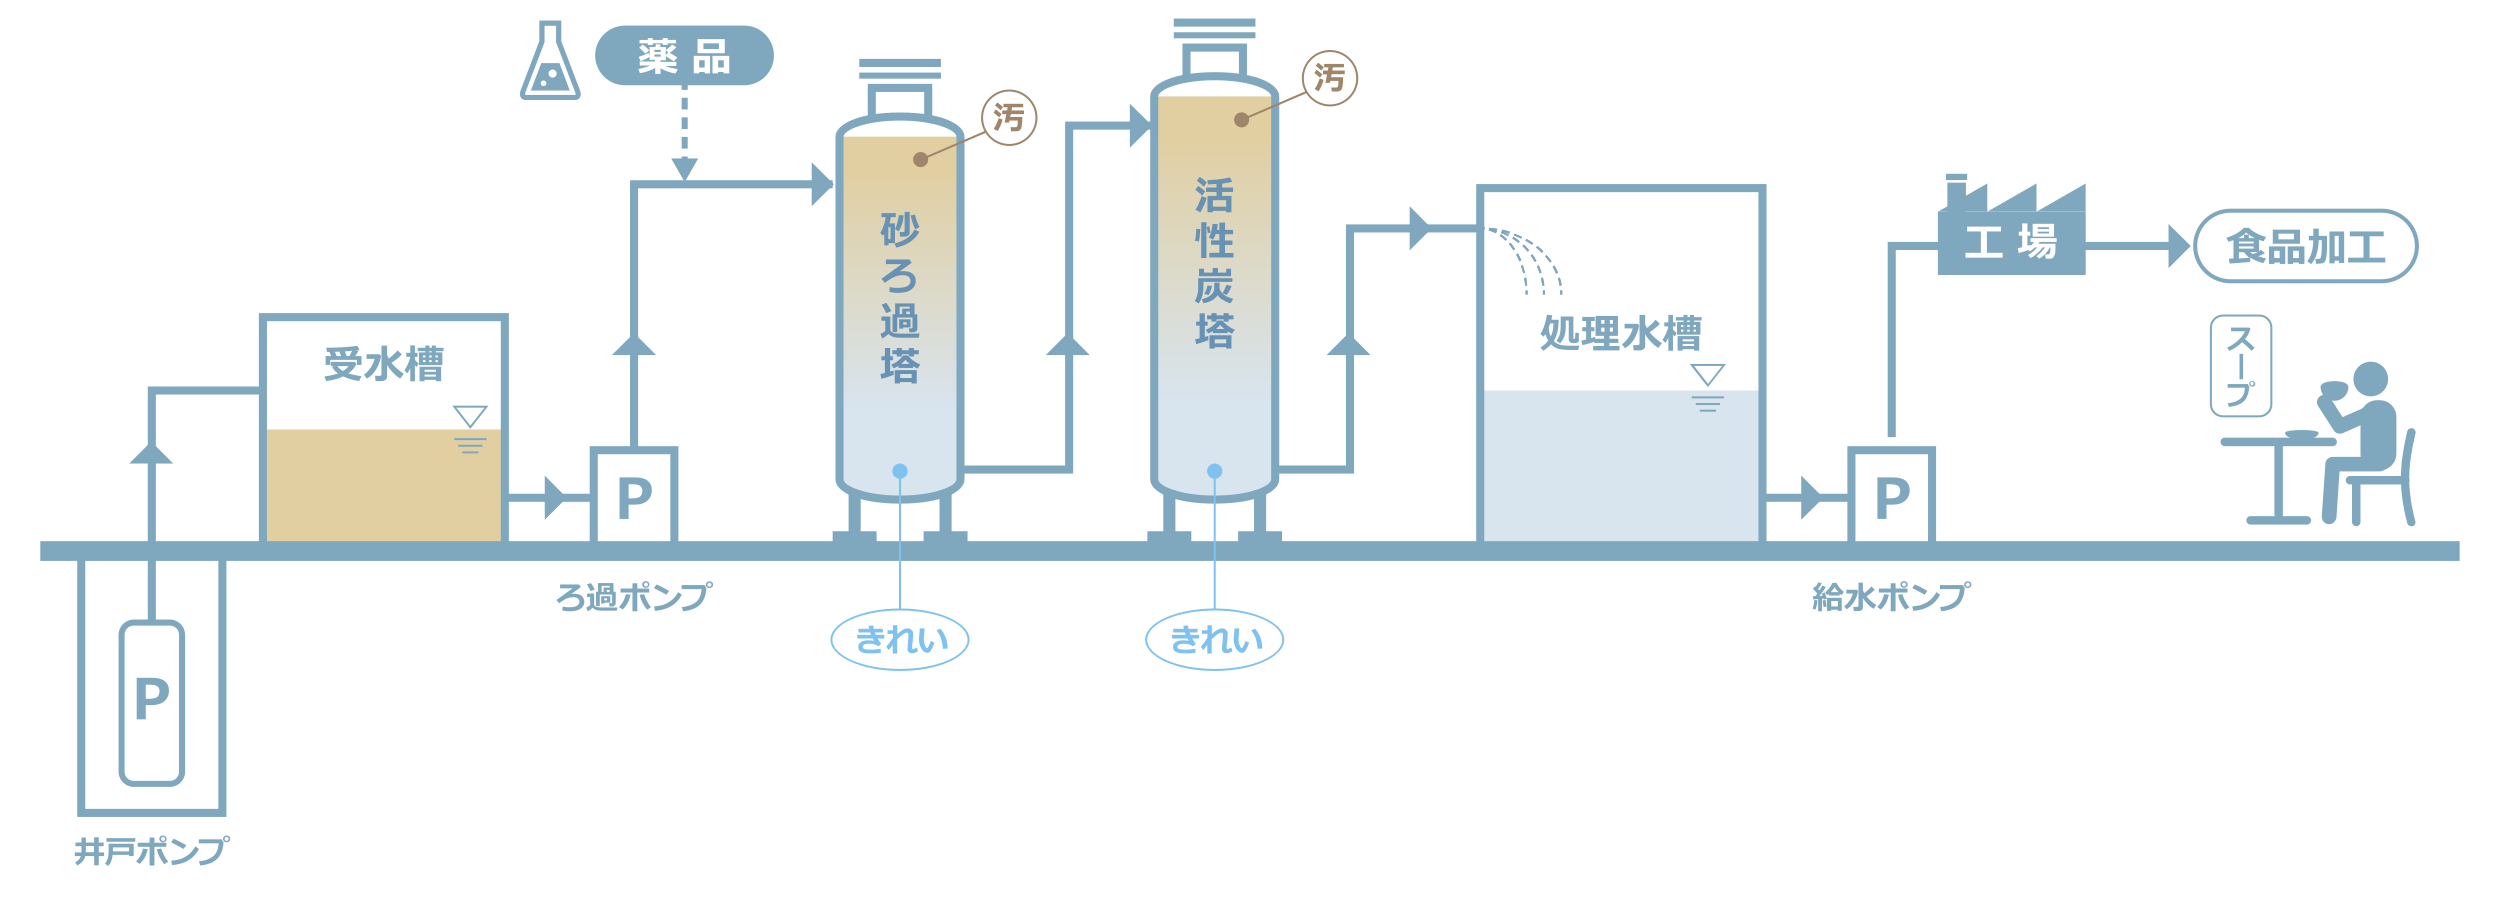 <?xml version="1.0" encoding="UTF-8"?> <svg xmlns="http://www.w3.org/2000/svg" xmlns:xlink="http://www.w3.org/1999/xlink" version="1.1" id="レイヤー_2" x="0px" y="0px" viewBox="0 0 1240 450" style="enable-background:new 0 0 1240 450;" xml:space="preserve"> <style type="text/css"> .st0{fill:#FFFFFF;} .st1{fill:#D8E4EE;} .st2{fill:#7FA7BD;} .st3{fill:url(#SVGID_1_);} .st4{fill:#E1CFA2;} .st5{fill:#80C2EF;} .st6{fill:#6792B3;} .st7{fill:url(#SVGID_00000164472167090727369400000013023786924935323319_);} .st8{fill:#9F8569;} </style> <rect class="st0" width="1240" height="450"></rect> <rect x="734.2" y="193.7" class="st1" width="140" height="79.6"></rect> <g> <path class="st2" d="M773,160c0,3.6-0.8,6.6-2.3,9.1c0.9,1,2.1,1.7,3.4,2s3.3,0.4,5.8,0.4c1.1,0,2.2,0,3.4-0.1l-0.5,2.2 c-0.2,0-0.4,0-0.6,0l-2.9,0c-2.5,0-4.5-0.2-6-0.5s-2.8-1.1-4-2.3c-1,1.1-2.3,2.2-3.8,3.2l-1.4-1.6c1.6-1.1,2.9-2.2,3.8-3.4 c-0.6-1-1-2.1-1.4-3.3c-0.3,0.5-0.5,0.9-0.8,1.3l-1.7-1.3c0.8-1.1,1.5-2.7,2.1-4.6s1-3.6,1.2-5l2.6,0.3c-0.1,0.8-0.3,1.5-0.4,2.2 h3.6V160z M769.2,166.9c0.9-1.9,1.3-4,1.3-6.3v-0.2h-1.6c-0.1,0.2-0.3,0.9-0.7,2C768.2,164,768.5,165.5,769.2,166.9z M783.2,168.4 c0,0.6-0.2,1.1-0.6,1.4c-0.4,0.3-1.1,0.4-2,0.4c-1.7,0-2.5-0.6-2.5-1.8V159h-1.5v3.3c0,3.4-0.9,6-2.8,8L772,169 c1.4-1.7,2.1-4,2.1-6.7V157h6.3v10.8c0,0.2,0.1,0.3,0.4,0.3c0.1,0,0.2,0,0.3-0.1c0.1,0,0.1-0.1,0.1-0.2c0-0.1,0.1-0.3,0.1-0.8 c0-0.4,0.1-1.1,0.1-2l1.7,0.2V168.4z"></path> <path class="st2" d="M791.1,169.4c-1.5,0.6-3.5,1.2-6.2,1.8l-0.6-2.2l2.4-0.6v-4.1h-1.9v-2h1.9v-3.1h-1.9v-2h6.2v2h-1.8v3.1h1.6v2 h-1.6v3.4c0.8-0.2,1.4-0.4,1.9-0.6l0.1,0.9h4.4v-1.4h-4.2v-9.9h11.1v9.9h-4.2v1.4h4.4v2.1h-4.4v1.5h5v2.2h-13.1v-2.2h5.3v-1.5h-4.7 V169.4z M794.2,160.6h1.6v-1.9h-1.6V160.6z M795.8,162.5h-1.6v2h1.6V162.5z M798.5,160.6h1.5v-1.9h-1.5V160.6z M800,162.5h-1.5v2 h1.5V162.5z"></path> <path class="st2" d="M813,161.4c-0.3,2.3-1.1,4.4-2.3,6.5s-2.8,3.7-4.7,4.8l-1.5-1.9c1.2-0.9,2.3-2,3.3-3.5s1.7-2.9,2-4.4h-4v-2.3 h6.5L813,161.4z M816,171.7c0,0.6-0.3,1.1-0.8,1.5c-0.5,0.4-1.1,0.6-1.7,0.6l-3.2,0l-0.3-2.6h2.6c0.1,0,0.3-0.1,0.4-0.2 s0.2-0.3,0.2-0.4v-14.4h2.8l0,4.7c0.3,0.6,0.6,1.3,0.9,1.8c1.7-1.4,3.2-2.8,4.3-4.1l2.1,2c-1.2,1.3-2.9,2.7-5.1,4.2 c0.8,1,1.7,2,2.9,3s2.2,1.8,3.2,2.4l-1.8,2.4c-1.5-1-2.7-2-3.9-3.3s-2-2.4-2.6-3.5L816,171.7z"></path> <path class="st2" d="M827.5,167.5c-0.4,0.9-0.9,1.7-1.5,2.6l-1.4-1.5c0.6-0.9,1.2-2,1.8-3.3c0.6-1.3,0.9-2.4,1.1-3.4h-2v-2h2v-3.7 h2.3v3.7h1.3v2h-1.3v1.5c0.3,0.4,0.9,1,1.8,1.7l-0.9,1.8c-0.3-0.2-0.6-0.5-0.9-0.9v8h-2.3V167.5z M843.3,166h-11.5v-6.3h3.2V159 h-3.8v-1.7h3.8v-1.1h2v1.1h1.2v-1.1h2v1.1h3.8v1.7h-3.8v0.6h3.2V166z M840.2,173.2h-5.6v0.7h-2.5v-7.2h10.7v7.2h-2.6V173.2z M833.8,162.2h1.2v-1h-1.2V162.2z M835,163.5h-1.2v1h1.2V163.5z M840.2,169.3v-1h-5.6v1H840.2z M834.6,171.6h5.6v-1h-5.6V171.6z M836.9,159.7h1.2V159h-1.2V159.7z M836.9,162.2h1.2v-1h-1.2V162.2z M838.1,163.5h-1.2v1h1.2V163.5z M840,162.2h1.2v-1H840V162.2z M841.1,163.5H840v1h1.2V163.5z"></path> </g> <path class="st2" d="M876.2,275.3h-144v-184h144V275.3z M736.2,271.3h136v-176h-136V271.3z"></path> <linearGradient id="SVGID_1_" gradientUnits="userSpaceOnUse" x1="446.433" y1="247.797" x2="446.433" y2="67.797"> <stop offset="0" style="stop-color:#D8E4EE"></stop> <stop offset="0.25" style="stop-color:#D8E4EE"></stop> <stop offset="0.9" style="stop-color:#E1CFA2"></stop> <stop offset="1" style="stop-color:#E1CFA2"></stop> </linearGradient> <path class="st3" d="M416.4,67.8v170c0,5.5,13.4,10,30,10s30-4.5,30-10v-170H416.4z"></path> <polygon class="st2" points="462.4,59.6 458.4,59.6 458.4,45.6 434.4,45.6 434.4,59.6 430.4,59.6 430.4,41.6 462.4,41.6 "></polygon> <rect x="130.4" y="213" class="st4" width="120" height="60.3"></rect> <g> <path class="st2" d="M42.3,424.5c-0.4,2-1.8,3.6-3.9,4.8l-1.1-1.5c1.5-0.9,2.4-1.9,2.8-3.2h-3v-1.8h3.3c0-0.3,0-1.2,0-2.7v-0.4h-3 v-1.8h3v-2.5h2.2v2.5h4.1v-2.6h2.3v2.6h2.4v1.8h-2.4v3.1h2.6v1.8h-2.6v4.6h-2.3v-4.6H42.3z M42.6,419.6c0,1.4,0,2.5-0.1,3.1h4.1 v-3.1H42.6z"></path> <path class="st2" d="M66.2,424.6H64V424h-8.1c-0.1,1.2-0.4,2.3-0.8,3.3s-0.9,1.7-1.4,2.2l-1.6-1.1c0.4-0.5,0.7-1.1,1-1.7 c0.3-0.6,0.4-1.2,0.6-1.9c0.1-0.7,0.2-1.6,0.2-2.8v-3.5h12.4V424.6z M67.1,417.5H52.8v-1.8h14.3V417.5z M64,422.3v-2H56v2H64z"></path> <path class="st2" d="M73.3,421.2c-0.7,3.1-2,5.5-4,7.3l-1.8-1.2c1.1-1.2,2-2.4,2.5-3.6c0.5-1.2,0.8-2.1,0.9-2.8L73.3,421.2z M76.6,429.3h-2.4V420h-5.9v-2h5.9v-2.6h2.4v2.6h5.9v2h-5.9V429.3z M83.4,427.4l-1.9,1.2c-0.9-1-1.7-2.2-2.4-3.6s-1.1-2.7-1.3-3.8 l2.2-0.3c0.2,0.8,0.6,1.8,1.2,3S82.5,426.2,83.4,427.4z M82.6,416.1c0,0.5-0.2,0.9-0.5,1.2c-0.3,0.3-0.8,0.5-1.3,0.5 c-0.5,0-0.9-0.2-1.3-0.5c-0.3-0.3-0.5-0.7-0.5-1.2s0.2-0.9,0.5-1.2c0.3-0.3,0.8-0.5,1.3-0.5c0.5,0,0.9,0.2,1.3,0.5 C82.4,415.2,82.6,415.6,82.6,416.1z M81.6,415.4c-0.2-0.2-0.4-0.3-0.7-0.3s-0.5,0.1-0.7,0.3c-0.2,0.2-0.3,0.4-0.3,0.7 s0.1,0.5,0.3,0.7c0.2,0.2,0.4,0.3,0.7,0.3s0.5-0.1,0.7-0.3c0.2-0.2,0.3-0.4,0.3-0.7S81.7,415.6,81.6,415.4z"></path> <path class="st2" d="M92.4,419.2l-1.4,1.9c-0.8-0.5-1.5-0.9-2.1-1.2c-0.6-0.3-1.9-1-4-2.1l1.2-1.8 C87.7,416.7,89.8,417.7,92.4,419.2z M98.7,421.1c-1.3,2.4-3,4.3-5.2,5.6c-2.1,1.3-4.8,2.1-8.1,2.4l-0.5-2.2 c1.8-0.2,3.3-0.4,4.5-0.8s2.2-0.9,3.1-1.5c0.9-0.6,1.7-1.2,2.3-1.9c0.6-0.6,1.3-1.6,2.1-2.9L98.7,421.1z"></path> <path class="st2" d="M110.9,417.7L110.9,417.7c0,0.3-0.1,1.1-0.3,2.4c-0.2,1.3-0.7,2.6-1.4,4c-0.7,1.3-1.9,2.5-3.5,3.4 s-3.8,1.5-6.4,1.8l-0.6-2.1c2.2-0.2,4-0.7,5.5-1.5s2.5-1.7,3.1-2.9c0.6-1.1,1-2.6,1.2-4.5l-9.9,0v-2l11.6,0 C110.2,417,110.5,417.4,110.9,417.7z M114.2,416.1c0,0.5-0.2,0.9-0.5,1.2c-0.3,0.3-0.8,0.5-1.3,0.5c-0.5,0-0.9-0.2-1.3-0.5 c-0.3-0.3-0.5-0.7-0.5-1.2s0.2-0.9,0.5-1.2c0.3-0.3,0.8-0.5,1.3-0.5c0.5,0,0.9,0.2,1.3,0.5C114,415.2,114.2,415.6,114.2,416.1z M113.1,415.4c-0.2-0.2-0.4-0.3-0.7-0.3s-0.5,0.1-0.7,0.3c-0.2,0.2-0.3,0.4-0.3,0.7s0.1,0.5,0.3,0.7c0.2,0.2,0.4,0.3,0.7,0.3 s0.5-0.1,0.7-0.3c0.2-0.2,0.3-0.4,0.3-0.7S113.3,415.6,113.1,415.4z"></path> </g> <g> <path class="st2" d="M278.9,302.8l0.2-1.9c1,0.2,2,0.3,2.8,0.3c2,0,3.4-0.2,4.2-0.7s1.3-1.2,1.3-2c0-1.5-1.1-2.3-3.2-2.3 c-1,0-2,0.2-3,0.6c-1,0.4-2.3,1.2-3.9,2.4l-1.3-1.6c1.1-0.8,3.8-2.7,8-5.8h-6.2v-1.9h9.4l0.9,1.3c-0.6,0.5-2.2,1.6-4.8,3.4 c0.4-0.1,0.9-0.1,1.6-0.1c1.1,0,2,0.2,2.7,0.5c0.7,0.3,1.2,0.8,1.6,1.4c0.4,0.6,0.6,1.3,0.6,2.1c0,1.4-0.6,2.6-1.8,3.4 c-1.2,0.9-3.1,1.3-5.8,1.3C281.3,303.2,280.2,303.1,278.9,302.8z"></path> <path class="st2" d="M306.3,301.3l-0.4,1.6l-5.9,0c-1.5,0-2.5,0-2.8-0.1c-0.4,0-0.8-0.1-1.4-0.2c-0.8-0.3-1.4-0.7-1.8-1.2 c-0.8,0.8-1.7,1.4-2.5,1.8l-0.7-1.9c0.7-0.3,1.4-0.6,1.9-1.1v-4.1h-1.5v-1.7h3.5v5.1c0,0.3,0,0.5,0.1,0.7c0.1,0.2,0.2,0.4,0.4,0.5 s0.4,0.3,0.7,0.3c0.3,0.1,0.5,0.1,0.8,0.2c0.2,0,1,0,2.1,0.1c1.2,0,2.2,0,3.1,0C303.9,301.4,305.4,301.3,306.3,301.3z M295,292.4 l-2.1,0.8c-0.3-0.8-0.9-1.9-1.8-3.3l1.9-0.7C293.7,289.9,294.3,291,295,292.4z M305.3,299.4c0,0.4-0.1,0.7-0.4,1s-0.7,0.4-1.1,0.4 h-1.5l-0.2-1.6h1c0.3,0,0.5-0.1,0.5-0.4v-3.9h-6.1v5.7h-1.9v-7.1h1v-4.3h7.7v4.3h1.1V299.4z M302.6,298.9h-2.9v0.5h-1.5v-3.7h4.5 V298.9z M298.4,293.6h1v-2.2h3v-0.8h-4V293.6z M301.1,297.8v-1h-1.4v1H301.1z M301,293.6h1.4v-1H301V293.6z"></path> <path class="st2" d="M312.8,295c-0.7,3.1-2,5.5-4,7.3l-1.8-1.2c1.1-1.2,2-2.4,2.5-3.6c0.5-1.2,0.8-2.1,0.9-2.8L312.8,295z M316.1,303.2h-2.4v-9.3h-5.9v-2h5.9v-2.6h2.4v2.6h5.9v2h-5.9V303.2z M322.9,301.2l-1.9,1.2c-0.9-1-1.7-2.2-2.4-3.6 c-0.7-1.4-1.1-2.7-1.3-3.8l2.2-0.3c0.2,0.8,0.6,1.8,1.2,3S322,300.1,322.9,301.2z M322.1,289.9c0,0.5-0.2,0.9-0.5,1.2 c-0.3,0.3-0.8,0.5-1.3,0.5c-0.5,0-0.9-0.2-1.3-0.5c-0.3-0.3-0.5-0.7-0.5-1.2s0.2-0.9,0.5-1.2c0.3-0.3,0.8-0.5,1.3-0.5 c0.5,0,0.9,0.2,1.3,0.5C321.9,289,322.1,289.4,322.1,289.9z M321.1,289.2c-0.2-0.2-0.4-0.3-0.7-0.3s-0.5,0.1-0.7,0.3 c-0.2,0.2-0.3,0.4-0.3,0.7c0,0.3,0.1,0.5,0.3,0.7c0.2,0.2,0.4,0.3,0.7,0.3s0.5-0.1,0.7-0.3c0.2-0.2,0.3-0.4,0.3-0.7 C321.3,289.7,321.2,289.4,321.1,289.2z"></path> <path class="st2" d="M331.9,293.1l-1.4,1.9c-0.8-0.5-1.5-0.9-2.1-1.2c-0.6-0.3-1.9-1-4-2.1l1.2-1.8 C327.2,290.5,329.3,291.6,331.9,293.1z M338.2,295c-1.3,2.4-3,4.3-5.2,5.6c-2.1,1.3-4.8,2.1-8.1,2.4l-0.5-2.2 c1.8-0.2,3.3-0.4,4.5-0.8s2.2-0.9,3.1-1.5c0.9-0.6,1.7-1.2,2.3-1.9c0.6-0.6,1.3-1.6,2.1-2.9L338.2,295z"></path> <path class="st2" d="M350.4,291.6L350.4,291.6c0,0.3-0.1,1.1-0.3,2.4c-0.2,1.3-0.7,2.6-1.4,4c-0.7,1.3-1.9,2.5-3.5,3.4 s-3.8,1.5-6.4,1.8l-0.6-2.1c2.2-0.2,4-0.7,5.5-1.5c1.5-0.8,2.5-1.7,3.1-2.9c0.6-1.1,1-2.6,1.2-4.5l-9.9,0v-2l11.6,0 C349.7,290.8,350,291.3,350.4,291.6z M353.7,290c0,0.5-0.2,0.9-0.5,1.2c-0.3,0.3-0.8,0.5-1.3,0.5c-0.5,0-0.9-0.2-1.3-0.5 c-0.3-0.3-0.5-0.7-0.5-1.2s0.2-0.9,0.5-1.2c0.3-0.3,0.8-0.5,1.3-0.5c0.5,0,0.9,0.2,1.3,0.5C353.5,289.1,353.7,289.5,353.7,290z M352.6,289.3c-0.2-0.2-0.4-0.3-0.7-0.3s-0.5,0.1-0.7,0.3c-0.2,0.2-0.3,0.4-0.3,0.7c0,0.3,0.1,0.5,0.3,0.7c0.2,0.2,0.4,0.3,0.7,0.3 s0.5-0.1,0.7-0.3c0.2-0.2,0.3-0.4,0.3-0.7C352.9,289.7,352.8,289.5,352.6,289.3z"></path> </g> <g> <path class="st2" d="M1118.3,172.5l-1.5,1.5c-0.8-0.9-2.4-2.3-4.7-4.3c-2,2-4.2,3.4-6.4,4.3l-1-1.6c1.7-0.7,3.4-1.8,5.1-3.3 c1.7-1.5,2.9-3,3.7-4.8l-6.9,0v-1.8h9l0.6,0.5c-0.3,1.2-0.7,2.1-1.1,2.9c-0.4,0.7-0.9,1.5-1.6,2.3 C1115.4,169.8,1117,171.2,1118.3,172.5z"></path> <path class="st2" d="M1112.6,188.1h-1.8v-12.6h1.8V188.1z"></path> <path class="st2" d="M1115.7,191.8L1115.7,191.8c0,0.3-0.1,1-0.3,2.1s-0.6,2.3-1.2,3.5c-0.6,1.2-1.7,2.2-3.1,2.9 c-1.4,0.8-3.3,1.3-5.6,1.5l-0.5-1.8c1.9-0.2,3.5-0.6,4.8-1.3s2.2-1.5,2.7-2.5s0.9-2.3,1-3.9l-8.6,0v-1.8l10.1,0 C1115.1,191.1,1115.3,191.5,1115.7,191.8z M1118.6,190.4c0,0.4-0.1,0.8-0.4,1s-0.7,0.4-1.1,0.4s-0.8-0.1-1.1-0.4s-0.4-0.6-0.4-1 s0.1-0.8,0.4-1s0.7-0.4,1.1-0.4s0.8,0.1,1.1,0.4S1118.6,189.9,1118.6,190.4z M1117.6,189.7c-0.2-0.2-0.4-0.3-0.6-0.3 s-0.5,0.1-0.6,0.3c-0.2,0.2-0.2,0.4-0.2,0.6s0.1,0.4,0.2,0.6c0.2,0.2,0.4,0.3,0.6,0.3s0.5-0.1,0.6-0.3c0.2-0.2,0.2-0.4,0.2-0.6 S1117.8,189.9,1117.6,189.7z"></path> </g> <g> <path class="st5" d="M437.1,319.3l-1.4,1.3c-1.4-0.9-2.7-1.3-4-1.3c-0.9,0-1.6,0-2.1,0.1s-0.9,0.2-1.2,0.5c-0.3,0.2-0.5,0.6-0.5,1 c0,0.9,1.1,1.3,3.4,1.3l0.8,0h0.2c0.3,0,0.6,0,1.1,0c0.5,0,1.6-0.2,3.4-0.4l0.1,2c-1.8,0.2-3.3,0.3-4.6,0.3c-1.7,0-3-0.1-3.9-0.3 s-1.6-0.6-2-1c-0.5-0.5-0.7-1.1-0.7-1.9c0-1.1,0.5-1.9,1.4-2.5c1-0.6,2.3-0.8,3.9-0.8c0.9,0,1.7,0.1,2.5,0.2 c-0.2-0.3-0.4-0.7-0.6-1.1h-7.7v-1.8h6.8c-0.1-0.3-0.3-0.7-0.4-1.2h-5.8v-1.8h5.3c-0.1-0.4-0.2-0.9-0.3-1.5l2.3-0.2 c0.1,0.7,0.2,1.2,0.3,1.7h4.5v1.8h-4c0.1,0.3,0.3,0.7,0.5,1.2h4.2v1.8h-3.3C435.8,317.7,436.5,318.6,437.1,319.3z"></path> <path class="st5" d="M442.9,319.7c-0.8,1.2-1.5,2.1-2.1,2.8l-1.2-1.7c0.8-0.9,1.8-2.2,3-4c0.1-0.1,0.2-0.4,0.3-0.6v-1.8h-2.7v-1.8 h2.7v-2.5h2.2v4.4c1.9-1.9,3.6-2.8,5-2.8c0.8,0,1.5,0.2,2.1,0.8c0.5,0.5,0.8,1.2,0.8,2c0,0.5-0.1,1.6-0.3,3.5 c-0.2,1.5-0.3,2.6-0.3,3.3v0.2c0,0.4,0.1,0.5,0.4,0.5c0.3,0,1-0.3,2-0.8l0.5,1.8c-1,0.7-2,1-2.9,1c-0.7,0-1.3-0.2-1.7-0.6 c-0.4-0.4-0.6-1-0.6-1.7c0-0.2,0.1-1.4,0.3-3.7c0.1-1.3,0.2-2.4,0.2-3.3v-0.1c0-0.5-0.3-0.8-0.8-0.8c-0.4,0-1,0.3-1.9,0.8 c-0.8,0.5-1.8,1.4-2.9,2.5v7.1h-2.2V319.7z"></path> <path class="st5" d="M463.5,318.8c-0.2,0.7-0.6,1.5-1,2.4c-0.4,0.9-0.8,1.6-1.2,2c-0.4,0.4-0.8,0.6-1.4,0.6c-1.1,0-2.1-0.7-2.9-2.1 c-0.8-1.4-1.2-3-1.2-4.8c0-0.6,0.1-1.5,0.2-2.6c0.1-1.2,0.2-2,0.2-2.6h2.4c0,0.5-0.1,1.4-0.2,2.6c-0.1,1.1-0.2,2-0.2,2.6 c0,1.2,0.2,2.2,0.6,3.2s0.7,1.4,1,1.4c0.4,0,1-1.2,1.9-3.6L463.5,318.8z M470,321.7l-2.4,0.1c0-1.6-0.3-3.2-0.8-4.9s-1.3-3-2.3-4.2 l1.9-0.9C468.8,314.5,470,317.8,470,321.7z"></path> </g> <g> <path class="st2" d="M176.8,180.6c-0.8,1.7-2.1,3.2-4,4.6c1.5,0.5,3.6,1,6.5,1.4l-1.2,2.4c-2.9-0.4-5.5-1.2-7.9-2.3 c-2.3,1.1-5.1,1.9-8.5,2.3l-0.7-2.3c2.5-0.3,4.7-0.8,6.6-1.5c-1.3-1-2.3-2-2.9-3.2l0.9-0.4h-1.5v-2.1h11.8L176.8,180.6z M164.3,176.6c-0.4-0.9-0.7-1.6-0.9-2c-0.4,0-0.7,0-0.9,0h-0.3l-0.4-2.1c7.6-0.1,12.7-0.5,15.5-1l1,2.2c-0.3,0.1-0.9,0.1-1.8,0.2 l1.2,0.3c-0.5,0.9-1,1.7-1.5,2.4h3.1v4.4h-2.3v-2.5h-13.2v2.5h-2.3v-4.4H164.3z M166.1,174.5c0.4,0.9,0.7,1.7,0.9,2.1h2.2l-0.9-2.2 L166.1,174.5z M170.1,184c1.2-0.7,2.1-1.5,2.8-2.4h-5.6C168,182.5,168.9,183.3,170.1,184z M172,176.6h1.3c0.5-0.9,1-1.8,1.4-2.6 c-1.1,0.1-2.4,0.2-3.7,0.3L172,176.6z"></path> <path class="st2" d="M189,176.5c-0.3,2.3-1.1,4.4-2.3,6.5s-2.8,3.7-4.7,4.8l-1.5-1.9c1.2-0.9,2.3-2,3.3-3.5s1.7-2.9,2-4.4h-4v-2.3 h6.5L189,176.5z M192,186.9c0,0.6-0.3,1.1-0.8,1.5s-1.1,0.6-1.7,0.6l-3.2,0l-0.3-2.6h2.6c0.1,0,0.3-0.1,0.4-0.2s0.2-0.3,0.2-0.4 v-14.4h2.8l0,4.7c0.3,0.6,0.6,1.3,0.9,1.8c1.7-1.4,3.2-2.8,4.3-4.1l2.1,2c-1.2,1.3-2.9,2.7-5.1,4.2c0.8,1,1.7,2,2.9,3 s2.2,1.8,3.2,2.4l-1.8,2.4c-1.5-1-2.7-2-3.9-3.3s-2-2.4-2.6-3.5L192,186.9z"></path> <path class="st2" d="M203.5,182.6c-0.4,0.9-0.9,1.7-1.5,2.6l-1.4-1.5c0.6-0.9,1.2-2,1.8-3.3s0.9-2.4,1.1-3.4h-2v-2h2v-3.7h2.3v3.7 h1.3v2h-1.3v1.5c0.3,0.4,0.9,1,1.8,1.7l-0.9,1.8c-0.3-0.2-0.6-0.5-0.9-0.9v8h-2.3V182.6z M219.3,181.1h-11.5v-6.3h3.2v-0.6h-3.8 v-1.7h3.8v-1.1h2v1.1h1.2v-1.1h2v1.1h3.8v1.7h-3.8v0.6h3.2V181.1z M216.2,188.4h-5.6v0.7h-2.5v-7.2h10.7v7.2h-2.6V188.4z M209.8,177.3h1.2v-1h-1.2V177.3z M211,178.6h-1.2v1h1.2V178.6z M216.2,184.4v-1h-5.6v1H216.2z M210.6,186.8h5.6v-1h-5.6V186.8z M212.9,174.8h1.2v-0.6h-1.2V174.8z M212.9,177.3h1.2v-1h-1.2V177.3z M214.1,178.6h-1.2v1h1.2V178.6z M216,177.3h1.2v-1H216V177.3z M217.1,178.6H216v1h1.2V178.6z"></path> </g> <g> <path class="st6" d="M443.8,120.6h-3.1v1.1h-2.1V116c-0.2,0.3-0.4,0.6-0.6,0.9l-1.4-1.3c1.4-2.3,2.3-4.9,2.7-7.9h-2.1v-2h7.1v2 h-2.5c-0.1,1.1-0.3,2.1-0.6,3.1h2.7V120.6z M441.7,118.6v-5.9h-1.1v5.9H441.7z M456,114.9c-1.1,2.1-2.7,3.9-4.7,5.2 s-4.3,2.2-6.8,2.7l-0.8-2.1c2.3-0.5,4.2-1.3,5.9-2.4c1.7-1.1,3-2.5,4-4.4L456,114.9z M448.2,106.8c-0.2,3.2-1.1,5.9-2.5,7.9 l-1.8-1.1c0.6-1,1-2.2,1.3-3.5c0.3-1.3,0.5-2.4,0.6-3.4L448.2,106.8z M451.2,115.3c0,0.6-0.2,1.1-0.7,1.5c-0.5,0.4-1,0.6-1.5,0.6 h-2.5l-0.3-2.3h1.8c0.4,0,0.7-0.2,0.7-0.5v-9.5h2.5V115.3z M456.1,112.6l-2.1,1.1c-0.5-0.9-1-2-1.4-3.3c-0.4-1.3-0.7-2.6-0.9-3.6 l2.2-0.3c0.1,0.6,0.4,1.6,0.8,3C455.2,110.8,455.6,111.9,456.1,112.6z"></path> <path class="st6" d="M441.1,144.8l0.2-2.4c1.3,0.3,2.5,0.4,3.4,0.4c2.5,0,4.2-0.3,5.3-0.9s1.6-1.5,1.6-2.5c0-1.9-1.3-2.9-4-2.9 c-1.2,0-2.5,0.3-3.8,0.8c-1.3,0.5-2.9,1.5-4.9,3l-1.7-2c1.4-1,4.7-3.4,10-7.3h-7.8v-2.3h11.7l1.1,1.6c-0.7,0.6-2.7,2-6,4.3 c0.5-0.1,1.1-0.1,2-0.1c1.4,0,2.5,0.2,3.3,0.6c0.9,0.4,1.5,1,2,1.7c0.5,0.7,0.7,1.6,0.7,2.6c0,1.8-0.8,3.2-2.3,4.3 s-3.9,1.6-7.2,1.6C444.1,145.3,442.7,145.1,441.1,144.8z"></path> <path class="st6" d="M456.1,165.4l-0.4,2.1l-7.4,0c-1.9,0-3.1,0-3.5-0.1c-0.4,0-1-0.1-1.8-0.3c-1-0.4-1.8-0.9-2.3-1.5 c-1,1-2.1,1.7-3.1,2.3l-0.9-2.3c0.9-0.3,1.7-0.8,2.4-1.4v-5.1h-1.9v-2.1h4.4v6.4c0,0.3,0.1,0.6,0.2,0.8c0.1,0.2,0.3,0.5,0.6,0.6 s0.5,0.3,0.9,0.4c0.3,0.1,0.6,0.2,1,0.2c0.3,0,1.2,0,2.7,0.1c1.5,0,2.8,0,3.9,0C453.2,165.5,455,165.4,456.1,165.4z M442.1,154.3 l-2.6,1c-0.4-1-1.1-2.4-2.2-4.2l2.3-0.9C440.4,151.2,441.2,152.6,442.1,154.3z M455,163.1c0,0.5-0.2,0.9-0.6,1.2s-0.8,0.5-1.4,0.5 h-1.9l-0.3-1.9h1.2c0.4,0,0.6-0.2,0.6-0.5v-4.9H445v7.2h-2.3v-8.8h1.3v-5.4h9.6v5.4h1.4V163.1z M451.6,162.4H448v0.6H446v-4.6h5.6 V162.4z M446.2,155.8h1.3v-2.7h3.7v-1h-5V155.8z M449.7,161v-1.2H448v1.2H449.7z M449.5,155.8h1.8v-1.3h-1.8V155.8z"></path> <path class="st6" d="M443.3,185.9c-0.9,0.4-2.9,1.1-6.1,2l-0.5-2.4c0.7-0.1,1.4-0.3,2.2-0.5v-6.3h-1.7v-2h1.7v-4.1h2.6v4.1h1.4v2 h-1.4v5.6c0.6-0.2,1.1-0.3,1.7-0.5L443.3,185.9z M452.8,182.5h-7.2v-1c-0.8,0.5-1.6,0.9-2.4,1.2l-1.1-1.8c1.1-0.5,2.3-1.1,3.4-2 s1.9-1.7,2.4-2.6h2.5c0.3,0.6,1,1.3,2.2,2.3c1.2,0.9,2.5,1.7,3.9,2.2l-1.4,2c-0.7-0.3-1.4-0.7-2.2-1.2V182.5z M447.3,176.8h-2.5 v-1.1h-2.2v-2h2.2v-1.1h2.5v1.1h3.5v-1.1h2.5v1.1h2.4v2h-2.4v1.1h-2.5v-1.1h-3.5V176.8z M452.1,189.5h-5.7v0.7h-2.6v-6.6h10.9v6.6 h-2.6V189.5z M446.5,187.5h5.7v-2h-5.7V187.5z M447,180.5h4.2c-0.8-0.7-1.5-1.3-2.1-2C448.5,179.2,447.8,179.8,447,180.5z"></path> </g> <path class="st2" d="M1181.3,140.5h-75c-10.2,0-18.5-8.3-18.5-18.5s8.3-18.5,18.5-18.5h75c10.2,0,18.5,8.3,18.5,18.5 S1191.5,140.5,1181.3,140.5z M1106.3,105.5c-9.1,0-16.5,7.4-16.5,16.5s7.4,16.5,16.5,16.5h75c9.1,0,16.5-7.4,16.5-16.5 s-7.4-16.5-16.5-16.5H1106.3z"></path> <g> <path class="st2" d="M1116,129.9c-0.4,0.1-1.9,0.2-4.4,0.4s-4.4,0.4-5.7,0.4l-0.4-2.4c0.4,0,1.2,0,2.3-0.1v-9.1 c-0.8,0.3-1.7,0.6-2.5,0.8l-1-2c2.1-0.6,3.9-1.4,5.4-2.3s2.5-1.8,3.2-2.6h2.5c0.9,0.9,2.1,1.8,3.8,2.7s3.3,1.5,4.8,1.8l-1.3,2.2 c-0.7-0.2-1.5-0.5-2.2-0.8v5.6c0.4-0.2,0.7-0.4,1-0.6l1.9,1.7c-0.8,0.5-1.9,1-3.3,1.5c1,0.4,2.3,0.7,3.9,1.1l-1.4,2.3 c-2.7-0.7-4.9-1.6-6.5-2.8V129.9z M1110.2,118.1h2.8v-1.7h2.4v1.7h2.9c-1.8-0.9-3.2-1.8-4.2-2.8 C1113.2,116.3,1111.9,117.2,1110.2,118.1z M1110.5,128.2c2.6-0.1,4.3-0.3,5.2-0.4c-1-0.7-1.9-1.7-2.7-2.7h-2.5L1110.5,128.2z M1110.5,120.8h7.3v-1h-7.3V120.8z M1117.8,122.2h-7.3v1.1h7.3V122.2z M1119.8,125h-3.7c0.4,0.4,0.8,0.7,1.3,1 C1118.3,125.8,1119.1,125.4,1119.8,125z"></path> <path class="st2" d="M1130.8,130.2h-2.7v0.7h-2.7v-8.7h8.1v8.7h-2.7V130.2z M1140.8,120.9h-13.5v-7h13.5V120.9z M1128,128h2.7v-3.6 h-2.7V128z M1137.8,118.7v-2.8h-7.7v2.8H1137.8z M1140.2,130.2h-2.8v0.7h-2.7v-8.7h8.3v8.7h-2.8V130.2z M1137.4,128h2.8v-3.6h-2.8 V128z"></path> <path class="st2" d="M1150.1,119.1c-0.1,2.9-0.5,5.4-1.2,7.4s-1.6,3.4-2.6,4.5l-1.9-1.4c1-1.2,1.7-2.7,2.2-4.5s0.8-3.8,0.8-5.9 h-2.2v-2.2h2.2v-3.6h2.7v3.6h4.1v3.1c0,2.2,0,3.9-0.1,4.9s-0.1,2-0.3,2.8s-0.3,1.4-0.4,1.6s-0.4,0.5-0.6,0.7s-0.6,0.4-1,0.5 s-1.1,0.2-2,0.2c-0.3,0-0.7,0-1.1,0l-0.3-2.4h1.7c0.3,0,0.6-0.1,0.8-0.3s0.4-0.8,0.5-1.9s0.2-2.4,0.2-3.9l0-3.2H1150.1z M1160,129.3h-2v1.3h-2.6v-15.8h7.3v15.6h-2.6V129.3z M1158,127.1h2V117h-2V127.1z"></path> <path class="st2" d="M1182.9,130.2h-18.2v-2.4h7.6v-10.6h-6.8v-2.4h16.8v2.4h-7v10.6h7.8V130.2z"></path> </g> <rect x="615.1" y="-326.7" transform="matrix(3.869590e-10 -1 1 3.869590e-10 346.688 893.312)" class="st2" width="9.8" height="1200"></rect> <path class="st2" d="M112.3,405.2h-74v-134h74V405.2z M42.3,401.2h66v-126h-66V401.2z"></path> <path class="st2" d="M252.4,275.3h-124v-120h124V275.3z M132.4,271.3h116v-112h-116V271.3z"></path> <path class="st2" d="M84.3,390.3h-18c-4.1,0-7.5-3.4-7.5-7.5v-68c0-4.1,3.4-7.5,7.5-7.5h18c4.1,0,7.5,3.4,7.5,7.5v68 C91.8,387,88.4,390.3,84.3,390.3z M66.3,310.3c-2.5,0-4.5,2-4.5,4.5v68c0,2.5,2,4.5,4.5,4.5h18c2.5,0,4.5-2,4.5-4.5v-68 c0-2.5-2-4.5-4.5-4.5H66.3z"></path> <polygon class="st2" points="77.3,308.8 73.3,308.8 73.3,191.7 130.6,191.7 130.6,195.7 77.3,195.7 "></polygon> <g> <g> <polygon class="st2" points="402.6,80.5 402.6,102.3 413.6,91.4 "></polygon> </g> </g> <g> <g> <polygon class="st2" points="560.4,51.4 560.4,73.3 571.4,62.3 "></polygon> </g> </g> <g> <g> <polygon class="st2" points="64.1,229.9 85.9,229.9 75,219 "></polygon> </g> </g> <g> <g> <polygon class="st2" points="303.5,176.1 325.4,176.1 314.5,165.2 "></polygon> </g> </g> <g> <g> <polygon class="st2" points="518.7,176.1 540.5,176.1 529.6,165.2 "></polygon> </g> </g> <g> <path class="st2" d="M72.3,349.8v7h-4.5v-20.6h7.8c2.7,0,4.7,0.5,6.1,1.6c1.4,1.1,2.1,2.7,2.1,4.8c0,2.2-0.8,3.9-2.3,5.2 s-3.5,1.9-6,1.9H72.3z M72.3,339.5v7.1h1.2c2.3,0,3.8-0.3,4.5-0.9c0.7-0.6,1.1-1.6,1.1-2.9c0-1.1-0.4-1.9-1.1-2.4 c-0.7-0.6-2.1-0.8-4.2-0.8H72.3z"></path> </g> <g> <rect x="225.3" y="217.3" class="st2" width="16" height="1"></rect> <rect x="227.3" y="220.6" class="st2" width="12" height="1"></rect> <rect x="229.3" y="223.9" class="st2" width="8" height="1"></rect> <path class="st2" d="M233.3,212.7l-9-11.5h18L233.3,212.7z M226.3,202.2l7,8.9l7-8.9H226.3z"></path> </g> <g> <rect x="839.1" y="196.6" class="st2" width="16" height="1"></rect> <rect x="841.1" y="199.9" class="st2" width="12" height="1"></rect> <rect x="843.1" y="203.2" class="st2" width="8" height="1"></rect> <path class="st2" d="M847.1,192l-9-11.5h18L847.1,192z M840.2,181.5l7,8.9l7-8.9H840.2z"></path> </g> <path class="st2" d="M446.4,249.8c-21,0-32-6-32-12v-170c0-6,11-12,32-12s32,6,32,12v170C478.4,243.8,467.4,249.8,446.4,249.8z M446.4,59.8c-17.1,0-28,4.7-28,8v170c0,3.3,10.9,8,28,8s28-4.7,28-8v-170C474.4,64.5,463.5,59.8,446.4,59.8z"></path> <g> <g> <rect x="420.9" y="243.2" class="st2" width="6" height="23.4"></rect> <rect x="413" y="263.5" class="st2" width="21.8" height="6"></rect> </g> <g> <rect x="466" y="243.2" class="st2" width="6" height="23.4"></rect> <rect x="458.1" y="263.5" class="st2" width="21.8" height="6"></rect> </g> </g> <rect x="426.2" y="36" class="st2" width="40.5" height="3"></rect> <rect x="426.2" y="29.2" class="st2" width="40.5" height="4"></rect> <linearGradient id="SVGID_00000093168006044221609930000014797933900032335278_" gradientUnits="userSpaceOnUse" x1="602.506" y1="247.797" x2="602.506" y2="47.797"> <stop offset="0" style="stop-color:#D8E4EE"></stop> <stop offset="0.25" style="stop-color:#D8E4EE"></stop> <stop offset="0.9" style="stop-color:#E1CFA2"></stop> <stop offset="1" style="stop-color:#E1CFA2"></stop> </linearGradient> <path style="fill:url(#SVGID_00000093168006044221609930000014797933900032335278_);" d="M572.5,47.8v190c0,5.5,13.4,10,30,10 s30-4.5,30-10v-190H572.5z"></path> <polygon class="st2" points="618.5,39.6 614.5,39.6 614.5,25.6 590.5,25.6 590.5,39.6 586.5,39.6 586.5,21.6 618.5,21.6 "></polygon> <path class="st2" d="M602.5,249.8c-21,0-32-6-32-12v-190c0-6,11-12,32-12s32,6,32,12v190C634.5,243.8,623.5,249.8,602.5,249.8z M602.5,39.8c-17.1,0-28,4.7-28,8v190c0,3.3,10.9,8,28,8s28-4.7,28-8v-190C630.5,44.5,619.6,39.8,602.5,39.8z"></path> <g> <g> <rect x="577" y="243.2" class="st2" width="6" height="23.4"></rect> <rect x="569.1" y="263.5" class="st2" width="21.8" height="6"></rect> </g> <g> <rect x="622" y="243.2" class="st2" width="6" height="23.4"></rect> <rect x="614.1" y="263.5" class="st2" width="21.8" height="6"></rect> </g> </g> <rect x="582.2" y="16" class="st2" width="40.5" height="3"></rect> <rect x="582.2" y="9.2" class="st2" width="40.5" height="4"></rect> <g> <path class="st2" d="M383.9,27.5c0,8.1-6.6,14.8-14.8,14.8H310c-8.1,0-14.8-6.6-14.8-14.8v0c0-8.1,6.6-14.8,14.8-14.8h59.1 C377.3,12.7,383.9,19.4,383.9,27.5L383.9,27.5z"></path> </g> <g> <g> <path class="st2" d="M285.4,49.6h-24.8c-0.9,0-1.7-0.4-2.2-1.1c-0.6-0.9-0.7-2.3-0.2-3.6l9.3-24.5V10.2h10.9v10.2l9.3,24.5 c0.5,1.4,0.5,2.7-0.2,3.6C287.1,49.2,286.3,49.6,285.4,49.6z M260.6,47.1C260.6,47.1,260.6,47.1,260.6,47.1l24.8,0c0,0,0,0,0,0 c0.1-0.1,0.2-0.5-0.1-1.3l-9.5-24.9v-8.1h-5.7v8.1l-9.5,24.9C260.4,46.5,260.5,47,260.6,47.1z"></path> </g> <path class="st2" d="M277.5,31.3h-9l-5.2,13.6h19.3L277.5,31.3z M269.6,42.7c-0.8,0-1.4-0.6-1.4-1.4c0-0.8,0.6-1.4,1.4-1.4 c0.7,0,1.4,0.6,1.4,1.4C271,42.1,270.4,42.7,269.6,42.7z M274.1,38.5c-1.1,0-2-0.9-2-2c0-1.1,0.9-2,2-2s2,0.9,2,2 C276.1,37.6,275.2,38.5,274.1,38.5z"></path> </g> <g> <path class="st0" d="M324.9,33.8c-2.4,1.2-4.9,2.1-7.5,2.5l-0.8-2c2.6-0.6,4.7-1.2,6-1.8h-5.3v-2h7.6v-0.8h-2.7v-1.5 c-1.2,0.8-2.7,1.5-4.5,2.1l-0.9-2.1c0.7-0.2,1.5-0.5,2.6-0.9s1.8-0.8,2.2-1.1l0.6,1.5l0-4.4h2.8c0.2-0.5,0.3-1,0.4-1.4l2.4,0.3 c-0.1,0.2-0.3,0.6-0.5,1.1h3v1.5c1.5-1.1,2.5-2,3-2.7l2.2,1.3c-1,1.1-2.2,2-3.3,2.8c1.1,0.6,2.3,1.4,3.8,2.3l-1.8,1.9l-3.9-2.5v2 h-2.7v0.8h7.9v2h-5.6c0.9,0.4,1.8,0.7,2.6,0.9s2,0.4,3.7,0.7l-1.2,2.2c-2.7-0.5-5.2-1.4-7.4-2.6v2.8h-2.6V33.8z M322,24.9l-1.9,1.7 c-1.1-1.2-2.1-2.2-3.1-2.9l1.8-1.6c0.3,0.2,0.8,0.7,1.6,1.3S321.6,24.6,322,24.9z M335.3,21.5h-4.1v0.8h-2.5v-0.8h-4.9v0.8h-2.5 v-0.8h-4.1v-1.7h4.1v-0.9h2.5v0.9h4.9v-0.9h2.5v0.9h4.1V21.5z M327.7,25.8l0-1.1h-3.1v1.1H327.7z M327.7,28.1l0-1.1h-3.1v1.1H327.7 z M330.2,24.9v2.4l1.2-1.3L330.2,24.9z"></path> <path class="st0" d="M349.5,35.7h-2.7v0.7h-2.7v-8.7h8.1v8.7h-2.7V35.7z M359.5,26.4H346v-7h13.5V26.4z M346.8,33.5h2.7v-3.6h-2.7 V33.5z M356.6,24.3v-2.8h-7.7v2.8H356.6z M358.9,35.7h-2.8v0.7h-2.7v-8.7h8.3v8.7h-2.8V35.7z M356.2,33.5h2.8v-3.6h-2.8V33.5z"></path> </g> <g> <rect x="338.1" y="41.6" class="st2" width="3" height="3"></rect> <path class="st2" d="M341.1,73.7h-3v-5.8h3V73.7z M341.1,64h-3v-5.8h3V64z M341.1,54.3h-3v-5.8h3V54.3z"></path> <rect x="338.1" y="77.6" class="st2" width="3" height="3"></rect> <g> <polygon class="st2" points="332.9,78.6 339.6,90.3 346.3,78.6 "></polygon> </g> </g> <polygon class="st2" points="316.5,224.4 312.5,224.4 312.5,89.4 413,89.4 413,93.4 316.5,93.4 "></polygon> <g> <path class="st2" d="M901.5,297.7c-0.1,0.7-0.2,1.6-0.4,2.5c-0.2,0.9-0.4,1.6-0.6,2.1l-1.4-0.3c0.5-1.8,0.7-3.3,0.8-4.4 L901.5,297.7z M903.7,303.2h-1.9v-6.1c-1.1,0.1-1.9,0.2-2.4,0.2l-0.2-1.6c0.3,0,0.7,0,1.2,0c0.4-0.5,0.7-0.9,1-1.3 c-0.6-0.7-1.3-1.4-2.2-2.4l1.1-1.2l0.3,0.3c0.5-0.8,1-1.6,1.3-2.3l1.7,0.6c-0.6,1-1.2,1.9-1.9,2.8l0.7,0.7c0.7-1.1,1.2-1.9,1.5-2.5 l1.7,0.8c-0.9,1.5-2,2.9-3.2,4.4l1.6-0.1c-0.2-0.6-0.3-1-0.4-1.2l1.5-0.4c0.3,0.7,0.6,1.8,1,3.1l-1.5,0.4c0-0.1,0-0.2-0.1-0.5 c-0.3,0-0.6,0.1-0.8,0.1V303.2z M906,300.9l-1.5,0.2c-0.3-1.4-0.4-2.5-0.5-3.3l1.5-0.2L906,300.9z M912.6,295.4h-5.4v-0.9 c-0.3,0.3-0.6,0.5-0.9,0.8l-1-1.5c0.7-0.6,1.4-1.3,2.1-2.2c0.7-0.9,1.2-1.7,1.5-2.5h2c0.3,0.7,0.8,1.5,1.5,2.4 c0.7,0.9,1.5,1.5,2.2,2.1l-1.2,1.6c-0.3-0.2-0.6-0.5-0.9-0.7V295.4z M911.5,302.4h-3.3v0.6h-2v-6.5h7.3v6.5h-2V302.4z M908.1,293.7 h3.8c-0.9-0.9-1.5-1.7-1.9-2.5C909.5,292,908.9,292.8,908.1,293.7z M908.3,300.8h3.3v-2.7h-3.3V300.8z"></path> <path class="st2" d="M921.6,293.1c-0.2,1.8-0.9,3.6-1.9,5.2c-1,1.7-2.3,3-3.8,3.9l-1.2-1.5c1-0.7,1.9-1.6,2.7-2.8 c0.8-1.2,1.3-2.3,1.6-3.5h-3.2v-1.9h5.2L921.6,293.1z M924,301.4c0,0.5-0.2,0.9-0.6,1.2c-0.4,0.3-0.9,0.5-1.4,0.5l-2.5,0l-0.3-2.1 h2.1c0.1,0,0.2-0.1,0.3-0.2s0.2-0.2,0.2-0.3v-11.5h2.2l0,3.7c0.2,0.5,0.5,1,0.7,1.5c1.4-1.1,2.6-2.2,3.5-3.3l1.7,1.6 c-1,1-2.3,2.1-4.1,3.3c0.6,0.8,1.4,1.6,2.3,2.4c0.9,0.8,1.8,1.4,2.6,1.9l-1.5,1.9c-1.2-0.8-2.2-1.6-3.1-2.6s-1.6-1.9-2.1-2.8 L924,301.4z"></path> <path class="st2" d="M936.9,295c-0.7,3.1-2,5.5-4,7.3l-1.8-1.2c1.1-1.2,2-2.4,2.5-3.6c0.5-1.2,0.8-2.1,0.9-2.8L936.9,295z M940.2,303.2h-2.4v-9.3h-5.9v-2h5.9v-2.6h2.4v2.6h5.9v2h-5.9V303.2z M947,301.2l-1.9,1.2c-0.9-1-1.7-2.2-2.4-3.6 c-0.7-1.4-1.1-2.7-1.3-3.8l2.2-0.3c0.2,0.8,0.6,1.8,1.2,3S946.1,300.1,947,301.2z M946.2,289.9c0,0.5-0.2,0.9-0.5,1.2 c-0.3,0.3-0.8,0.5-1.3,0.5s-0.9-0.2-1.3-0.5c-0.3-0.3-0.5-0.7-0.5-1.2s0.2-0.9,0.5-1.2c0.3-0.3,0.8-0.5,1.3-0.5s0.9,0.2,1.3,0.5 C946,289,946.2,289.4,946.2,289.9z M945.1,289.2c-0.2-0.2-0.4-0.3-0.7-0.3s-0.5,0.1-0.7,0.3c-0.2,0.2-0.3,0.4-0.3,0.7 c0,0.3,0.1,0.5,0.3,0.7c0.2,0.2,0.4,0.3,0.7,0.3s0.5-0.1,0.7-0.3c0.2-0.2,0.3-0.4,0.3-0.7C945.4,289.7,945.3,289.4,945.1,289.2z"></path> <path class="st2" d="M956,293.1l-1.4,1.9c-0.8-0.5-1.5-0.9-2.1-1.2c-0.6-0.3-1.9-1-4-2.1l1.2-1.8 C951.3,290.5,953.4,291.6,956,293.1z M962.3,295c-1.3,2.4-3,4.3-5.2,5.6c-2.1,1.3-4.8,2.1-8.1,2.4l-0.5-2.2 c1.8-0.2,3.3-0.4,4.5-0.8s2.2-0.9,3.1-1.5c0.9-0.6,1.7-1.2,2.3-1.9c0.6-0.6,1.3-1.6,2.1-2.9L962.3,295z"></path> <path class="st2" d="M974.5,291.6L974.5,291.6c0,0.3-0.1,1.1-0.3,2.4c-0.2,1.3-0.7,2.6-1.4,4c-0.7,1.3-1.9,2.5-3.5,3.4 s-3.8,1.5-6.4,1.8l-0.6-2.1c2.2-0.2,4-0.7,5.5-1.5c1.5-0.8,2.5-1.7,3.1-2.9c0.6-1.1,1-2.6,1.2-4.5l-9.9,0v-2l11.6,0 C973.8,290.8,974.1,291.3,974.5,291.6z M977.8,290c0,0.5-0.2,0.9-0.5,1.2c-0.3,0.3-0.8,0.5-1.3,0.5c-0.5,0-0.9-0.2-1.3-0.5 c-0.3-0.3-0.5-0.7-0.5-1.2s0.2-0.9,0.5-1.2c0.3-0.3,0.8-0.5,1.3-0.5c0.5,0,0.9,0.2,1.3,0.5C977.6,289.1,977.8,289.5,977.8,290z M976.7,289.3c-0.2-0.2-0.4-0.3-0.7-0.3s-0.5,0.1-0.7,0.3c-0.2,0.2-0.3,0.4-0.3,0.7c0,0.3,0.1,0.5,0.3,0.7c0.2,0.2,0.4,0.3,0.7,0.3 s0.5-0.1,0.7-0.3c0.2-0.2,0.3-0.4,0.3-0.7C977,289.7,976.9,289.5,976.7,289.3z"></path> </g> <path class="st2" d="M960.3,275.3h-44v-54h44V275.3z M920.3,271.3h36v-46h-36V271.3z"></path> <g> <path class="st2" d="M935.7,250.4v7h-4.5v-20.6h7.8c2.7,0,4.7,0.5,6.1,1.6c1.4,1.1,2.1,2.7,2.1,4.8c0,2.2-0.8,3.9-2.3,5.2 s-3.5,1.9-6,1.9H935.7z M935.7,240.1v7.1h1.2c2.3,0,3.8-0.3,4.5-0.9c0.7-0.6,1.1-1.6,1.1-2.9c0-1.1-0.4-1.9-1.1-2.4 c-0.7-0.6-2.1-0.8-4.2-0.8H935.7z"></path> </g> <path class="st2" d="M336.5,275.3h-44v-54h44V275.3z M296.5,271.3h36v-46h-36V271.3z"></path> <g> <path class="st2" d="M311.8,250.4v7h-4.5v-20.6h7.8c2.7,0,4.7,0.5,6.1,1.6c1.4,1.1,2.1,2.7,2.1,4.8c0,2.2-0.8,3.9-2.3,5.2 s-3.5,1.9-6,1.9H311.8z M311.8,240.1v7.1h1.2c2.3,0,3.8-0.3,4.5-0.9c0.7-0.6,1.1-1.6,1.1-2.9c0-1.1-0.4-1.9-1.1-2.4 c-0.7-0.6-2.1-0.8-4.2-0.8H311.8z"></path> </g> <rect x="874.2" y="244.9" class="st2" width="44.1" height="4"></rect> <g> <g> <polygon class="st2" points="893.4,235.9 893.4,257.8 904.4,246.9 "></polygon> </g> </g> <rect x="251" y="244.9" class="st2" width="44.1" height="4"></rect> <g> <g> <polygon class="st2" points="270.2,235.9 270.2,257.8 281.1,246.9 "></polygon> </g> </g> <g> <g> <polygon class="st2" points="1075.6,111.1 1075.6,133 1086.6,122 "></polygon> </g> </g> <polygon class="st2" points="940.3,216.8 936.3,216.8 936.3,120 1078.1,120 1078.1,124 940.3,124 "></polygon> <g> <path class="st6" d="M597.8,94.9l-1.5,2.1c-1-0.9-2.1-1.9-3.4-2.9l1.4-1.9C595.7,93.2,596.9,94.1,597.8,94.9z M598.5,98.2 c-0.2,1-0.7,2.2-1.3,3.6c-0.6,1.4-1.2,2.6-1.9,3.5l-2.4-1.3c0.7-0.9,1.3-2.1,1.9-3.5s1-2.4,1.2-3.2L598.5,98.2z M598.6,90.5 l-1.5,2.1c-1-1-2.2-2-3.5-3l1.5-1.9C596.8,88.9,598,89.9,598.6,90.5z M608.2,104.6h-6.6v0.7h-2.7v-8.1h4.5v-2h-5.2V93h5.2v-1.8 c-0.5,0-1.9,0.1-4.2,0.3l-0.4-2.1c0.7,0,1.6-0.1,2.6-0.2l2.7-0.2c0.7-0.1,1.4-0.2,2.1-0.3l1.7-0.3c0.4-0.1,0.8-0.2,1.2-0.2 c0.3-0.1,0.6-0.2,0.9-0.2l1.2,2.1c-1.1,0.4-2.8,0.7-5,1V93h5.4v2.2h-5.4v2h4.6v8.1h-2.7V104.6z M601.6,102.5h6.6v-3.2h-6.6V102.5z"></path> <path class="st6" d="M595.3,113.6c-0.1,3-0.3,5.1-0.7,6.2l-1.9-0.4c0.4-1.4,0.6-3.3,0.6-5.9L595.3,113.6z M598.4,128h-2.6v-17.8 h2.6V128z M600.5,115.3l-1.4,0.4l-0.6-3.1l1.3-0.4L600.5,115.3z M611.9,127.7h-12.1v-2.3h5v-4h-4.1v-2.2h4.1v-3.1H603 c-0.4,1-0.8,1.9-1.3,2.8l-2.1-1.1c1.1-2.1,1.7-4.4,1.8-6.8l2.6,0.2c-0.1,1.1-0.2,2.1-0.4,2.8h1.2v-3.6h2.8v3.6h4v2.2h-4v3.1h3.7 v2.2h-3.7v4h4.2V127.7z"></path> <path class="st6" d="M611.4,139.8h-14.5v2.3c0,1.9-0.2,3.7-0.8,5.2c-0.5,1.6-1,2.6-1.6,3.2l-1.9-1.2c0.3-0.4,0.6-1.2,1-2.1 c0.3-1,0.5-1.8,0.6-2.5s0.1-1.5,0.1-2.3v-4.4h17V139.8z M610.6,137h-15.9v-3.7h2.5v1.9h4.3v-2.3h2.6v2.3h4.1v-1.9h2.4V137z M603.9,146.4c-1.4,2.2-3.8,3.5-7,4l-0.8-2c1.2-0.3,2.2-0.6,3.1-1.1s1.6-1,2.2-1.8s0.9-1.6,0.9-2.7v-2.6h2.6l0,2.8c0.1,1,0.8,2,2,3 s2.8,1.7,4.8,2.2l-1.3,2.2c-1.2-0.2-2.4-0.7-3.6-1.5C605.6,148.3,604.6,147.4,603.9,146.4z M601.1,141.8c-0.3,1.7-0.8,3.2-1.6,4.5 l-2.2-0.5c0.8-1.2,1.3-2.6,1.6-4.2L601.1,141.8z M610.9,141.9c-0.3,0.7-0.7,1.5-1.2,2.5s-1,1.6-1.3,1.9l-2.1-0.9 c0.7-1,1.4-2.4,2-4.1L610.9,141.9z"></path> <path class="st6" d="M599.4,168.7c-0.9,0.4-2.9,1.1-6.1,2l-0.5-2.4c0.7-0.1,1.4-0.3,2.2-0.5v-6.3h-1.7v-2h1.7v-4.1h2.6v4.1h1.4v2 h-1.4v5.6c0.6-0.2,1.1-0.3,1.7-0.5L599.4,168.7z M608.8,165.2h-7.2v-1c-0.8,0.5-1.6,0.9-2.4,1.2l-1.1-1.8c1.1-0.5,2.3-1.1,3.4-2 s1.9-1.7,2.4-2.6h2.5c0.3,0.6,1,1.3,2.2,2.3c1.2,0.9,2.5,1.7,3.9,2.2l-1.4,2c-0.7-0.3-1.4-0.7-2.2-1.2V165.2z M603.4,159.5h-2.5 v-1.1h-2.2v-2h2.2v-1.1h2.5v1.1h3.5v-1.1h2.5v1.1h2.4v2h-2.4v1.1h-2.5v-1.1h-3.5V159.5z M608.2,172.2h-5.7v0.7h-2.6v-6.6h10.9v6.6 h-2.6V172.2z M602.5,170.3h5.7v-2h-5.7V170.3z M603.1,163.2h4.2c-0.8-0.7-1.5-1.3-2.1-2C604.6,161.9,603.9,162.6,603.1,163.2z"></path> </g> <polygon class="st2" points="532.3,234.9 477.6,234.9 477.6,230.9 528.3,230.9 528.3,60.3 572.5,60.3 572.5,64.3 532.3,64.3 "></polygon> <g> <g> <polygon class="st2" points="699.2,102.3 699.2,124.2 710.1,113.3 "></polygon> </g> </g> <g> <g> <polygon class="st2" points="658,176.1 679.8,176.1 668.9,165.2 "></polygon> </g> </g> <polygon class="st2" points="671.6,234.9 632.5,234.9 632.5,230.9 667.6,230.9 667.6,111.3 734.2,111.3 734.2,115.3 671.6,115.3 "></polygon> <path class="st5" d="M446.4,332.8c-19,0-34.5-7-34.5-15.5s15.5-15.5,34.5-15.5s34.5,7,34.5,15.5S465.5,332.8,446.4,332.8z M446.4,302.8c-18.5,0-33.5,6.5-33.5,14.5s15,14.5,33.5,14.5s33.5-6.5,33.5-14.5S464.9,302.8,446.4,302.8z"></path> <g> <rect x="445.9" y="233.5" class="st5" width="1" height="68.8"></rect> <g> <path class="st5" d="M450.2,233.7c0-2.1-1.7-3.8-3.8-3.8s-3.8,1.7-3.8,3.8c0,2.1,1.7,3.8,3.8,3.8S450.2,235.7,450.2,233.7z"></path> </g> </g> <g> <path class="st5" d="M593.2,319.3l-1.4,1.3c-1.4-0.9-2.7-1.3-4-1.3c-0.9,0-1.6,0-2.1,0.1s-0.9,0.2-1.2,0.5c-0.3,0.2-0.5,0.6-0.5,1 c0,0.9,1.1,1.3,3.4,1.3l0.8,0h0.2c0.3,0,0.6,0,1.1,0c0.5,0,1.6-0.2,3.4-0.4l0.1,2c-1.8,0.2-3.3,0.3-4.6,0.3c-1.7,0-3-0.1-3.9-0.3 s-1.6-0.6-2-1c-0.5-0.5-0.7-1.1-0.7-1.9c0-1.1,0.5-1.9,1.4-2.5c1-0.6,2.3-0.8,3.9-0.8c0.9,0,1.7,0.1,2.5,0.2 c-0.2-0.3-0.4-0.7-0.6-1.1h-7.7v-1.8h6.8c-0.1-0.3-0.3-0.7-0.4-1.2h-5.8v-1.8h5.3c-0.1-0.4-0.2-0.9-0.3-1.5l2.3-0.2 c0.1,0.7,0.2,1.2,0.3,1.7h4.5v1.8h-4c0.1,0.3,0.3,0.7,0.5,1.2h4.2v1.8h-3.3C591.9,317.7,592.5,318.6,593.2,319.3z"></path> <path class="st5" d="M598.9,319.7c-0.8,1.2-1.5,2.1-2.1,2.8l-1.2-1.7c0.8-0.9,1.8-2.2,3-4c0.1-0.1,0.2-0.4,0.3-0.6v-1.8h-2.7v-1.8 h2.7v-2.5h2.2v4.4c1.9-1.9,3.6-2.8,5-2.8c0.8,0,1.5,0.2,2.1,0.8c0.5,0.5,0.8,1.2,0.8,2c0,0.5-0.1,1.6-0.3,3.5 c-0.2,1.5-0.3,2.6-0.3,3.3v0.2c0,0.4,0.1,0.5,0.4,0.5c0.3,0,1-0.3,2-0.8l0.5,1.8c-1,0.7-2,1-2.9,1c-0.7,0-1.3-0.2-1.7-0.6 c-0.4-0.4-0.6-1-0.6-1.7c0-0.2,0.1-1.4,0.3-3.7c0.1-1.3,0.2-2.4,0.2-3.3v-0.1c0-0.5-0.3-0.8-0.8-0.8c-0.4,0-1,0.3-1.9,0.8 c-0.8,0.5-1.8,1.4-2.9,2.5v7.1h-2.2V319.7z"></path> <path class="st5" d="M619.6,318.8c-0.2,0.7-0.6,1.5-1,2.4c-0.4,0.9-0.8,1.6-1.2,2c-0.4,0.4-0.8,0.6-1.4,0.6c-1.1,0-2.1-0.7-2.9-2.1 c-0.8-1.4-1.2-3-1.2-4.8c0-0.6,0.1-1.5,0.2-2.6c0.1-1.2,0.2-2,0.2-2.6h2.4c0,0.5-0.1,1.4-0.2,2.6c-0.1,1.1-0.2,2-0.2,2.6 c0,1.2,0.2,2.2,0.6,3.2s0.7,1.4,1,1.4c0.4,0,1-1.2,1.9-3.6L619.6,318.8z M626.1,321.7l-2.4,0.1c0-1.6-0.3-3.2-0.8-4.9 s-1.3-3-2.3-4.2l1.9-0.9C624.9,314.5,626.1,317.8,626.1,321.7z"></path> </g> <path class="st5" d="M602.5,332.8c-19,0-34.5-7-34.5-15.5s15.5-15.5,34.5-15.5s34.5,7,34.5,15.5S621.5,332.8,602.5,332.8z M602.5,302.8c-18.5,0-33.5,6.5-33.5,14.5s15,14.5,33.5,14.5s33.5-6.5,33.5-14.5S621,302.8,602.5,302.8z"></path> <g> <rect x="602" y="233.5" class="st5" width="1" height="68.8"></rect> <g> <path class="st5" d="M606.3,233.7c0-2.1-1.7-3.8-3.8-3.8s-3.8,1.7-3.8,3.8c0,2.1,1.7,3.8,3.8,3.8S606.3,235.7,606.3,233.7z"></path> </g> </g> <g> <polygon class="st8" points="456.7,79.7 456.3,78.8 500.4,59.8 500.8,60.8 "></polygon> <g> <path class="st8" d="M455.2,75.7c-1.9,0.8-2.8,3-2,4.9c0.8,1.9,3,2.8,4.9,2c1.9-0.8,2.8-3,2-4.9C459.3,75.8,457.1,74.9,455.2,75.7 z"></path> </g> </g> <g> <circle class="st0" cx="500.6" cy="58.4" r="13.5"></circle> <path class="st8" d="M500.6,72.4c-7.7,0-14-6.3-14-14s6.3-14,14-14s14,6.3,14,14S508.3,72.4,500.6,72.4z M500.6,45.4 c-7.2,0-13,5.8-13,13s5.8,13,13,13s13-5.8,13-13S507.7,45.4,500.6,45.4z"></path> </g> <g> <path class="st8" d="M496.8,56.6l-1.2,1.6c-0.8-0.7-1.7-1.5-2.8-2.3l1.1-1.6C495.1,55.2,496.1,56,496.8,56.6z M497.3,59.3 c-0.2,0.8-0.5,1.8-1,2.9c-0.5,1.1-1,2.1-1.5,2.8l-1.9-1.1c0.5-0.7,1-1.7,1.5-2.8s0.8-2,1-2.5L497.3,59.3z M497.5,53.1l-1.2,1.6 c-0.8-0.8-1.8-1.6-2.8-2.4l1.2-1.5C496,51.8,496.9,52.6,497.5,53.1z M507.1,58c0,1.4-0.1,2.6-0.2,3.6c-0.1,1-0.3,1.7-0.4,2.1 s-0.5,0.7-0.9,1c-0.4,0.3-1,0.4-1.7,0.4h-2.4l-0.3-2h2.4c0.2,0,0.4,0,0.6-0.1c0.2-0.1,0.3-0.2,0.3-0.4c0.1-0.2,0.2-0.5,0.2-1 c0.1-0.5,0.1-1.1,0.1-1.8h-4.1l-0.2,1h-2.2l0.8-4.2h-2v-1.8h2.4l0.3-1.6h-2.1v-1.7h9.8v1.7h-5.5l-0.3,1.6h6.2v1.8h-6.5L501,58 H507.1z"></path> </g> <g> <polygon class="st8" points="615.9,60 615.5,59.1 659.5,40.1 659.9,41.1 "></polygon> <g> <path class="st8" d="M614.4,56c-1.9,0.8-2.8,3-2,4.9c0.8,1.9,3,2.8,4.9,2c1.9-0.8,2.8-3,2-4.9C618.5,56.1,616.3,55.2,614.4,56z"></path> </g> </g> <g> <circle class="st0" cx="659.7" cy="38.8" r="13.5"></circle> <path class="st8" d="M659.7,52.8c-7.7,0-14-6.3-14-14s6.3-14,14-14s14,6.3,14,14S667.4,52.8,659.7,52.8z M659.7,25.8 c-7.2,0-13,5.8-13,13s5.8,13,13,13s13-5.8,13-13S666.9,25.8,659.7,25.8z"></path> </g> <g> <path class="st8" d="M655.9,36.9l-1.2,1.6c-0.8-0.7-1.7-1.5-2.8-2.3l1.1-1.6C654.3,35.5,655.2,36.3,655.9,36.9z M656.5,39.6 c-0.2,0.8-0.5,1.8-1,2.9c-0.5,1.1-1,2.1-1.5,2.8l-1.9-1.1c0.5-0.7,1-1.7,1.5-2.8s0.8-2,1-2.5L656.5,39.6z M656.6,33.4l-1.2,1.6 c-0.8-0.8-1.8-1.6-2.8-2.4l1.2-1.5C655.1,32.1,656.1,32.9,656.6,33.4z M666.2,38.3c0,1.4-0.1,2.6-0.2,3.6c-0.1,1-0.3,1.7-0.4,2.1 s-0.5,0.7-0.9,1s-1,0.4-1.7,0.4h-2.4l-0.3-2h2.4c0.2,0,0.4,0,0.6-0.1c0.2-0.1,0.3-0.2,0.3-0.4c0.1-0.2,0.2-0.5,0.2-1 s0.1-1.1,0.1-1.8h-4.1l-0.2,1h-2.2l0.8-4.2h-2V35h2.4l0.3-1.6h-2.1v-1.7h9.8v1.7h-5.5l-0.3,1.6h6.2v1.8h-6.5l-0.3,1.5H666.2z"></path> </g> <g> <g> <path class="st2" d="M736.2,113.8c-0.7,0-1.3,0-2,0v-1c0.7,0,1.4,0,2,0L736.2,113.8z"></path> <path class="st2" d="M773.6,141.7c-0.2-1.3-0.5-2.5-0.9-3.7l1-0.3c0.4,1.3,0.7,2.6,0.9,3.9L773.6,141.7z M771.8,135.7 c-0.5-1.2-1.1-2.3-1.7-3.5l0.9-0.5c0.7,1.2,1.3,2.4,1.8,3.6L771.8,135.7z M768.8,130.2c-0.7-1-1.5-2.1-2.4-3l0.7-0.7 c0.9,1,1.7,2.1,2.5,3.1L768.8,130.2z M764.8,125.4c-0.9-0.9-1.9-1.7-2.9-2.6l0.6-0.8c1.1,0.8,2.1,1.7,3,2.6L764.8,125.4z M759.9,121.4c-1.1-0.7-2.2-1.4-3.3-2l0.5-0.9c1.2,0.6,2.3,1.3,3.4,2.1L759.9,121.4z M754.4,118.3c-1.2-0.6-2.4-1.1-3.6-1.5 l0.4-0.9c1.2,0.5,2.5,1,3.7,1.6L754.4,118.3z M748.6,115.9c-1.2-0.4-2.5-0.7-3.7-1l0.2-1c1.3,0.3,2.6,0.6,3.8,1L748.6,115.9z M742.5,114.5c-1.3-0.2-2.6-0.4-3.9-0.5l0.1-1c1.3,0.1,2.6,0.3,3.9,0.5L742.5,114.5z"></path> <path class="st2" d="M774.9,146.1h-1c0-0.7,0-1.3-0.1-2l1-0.1C774.9,144.7,774.9,145.4,774.9,146.1z"></path> </g> <g> <path class="st2" d="M736.2,113.8c-0.7,0-1.3,0-2,0v-1c0.7,0,1.4,0,2,0L736.2,113.8z"></path> <path class="st2" d="M773.6,141.7c-0.2-1.3-0.5-2.5-0.9-3.7l1-0.3c0.4,1.3,0.7,2.6,0.9,3.9L773.6,141.7z M771.8,135.7 c-0.5-1.2-1.1-2.3-1.7-3.5l0.9-0.5c0.7,1.2,1.3,2.4,1.8,3.6L771.8,135.7z M768.8,130.2c-0.7-1-1.5-2.1-2.4-3l0.7-0.7 c0.9,1,1.7,2.1,2.5,3.1L768.8,130.2z M764.8,125.4c-0.9-0.9-1.9-1.7-2.9-2.6l0.6-0.8c1.1,0.8,2.1,1.7,3,2.6L764.8,125.4z M759.9,121.4c-1.1-0.7-2.2-1.4-3.3-2l0.5-0.9c1.2,0.6,2.3,1.3,3.4,2.1L759.9,121.4z M754.4,118.3c-1.2-0.6-2.4-1.1-3.6-1.5 l0.4-0.9c1.2,0.5,2.5,1,3.7,1.6L754.4,118.3z M748.6,115.9c-1.2-0.4-2.5-0.7-3.7-1l0.2-1c1.3,0.3,2.6,0.6,3.8,1L748.6,115.9z M742.5,114.5c-1.3-0.2-2.6-0.4-3.9-0.5l0.1-1c1.3,0.1,2.6,0.3,3.9,0.5L742.5,114.5z"></path> <path class="st2" d="M774.9,146.1h-1c0-0.7,0-1.3-0.1-2l1-0.1C774.9,144.7,774.9,145.4,774.9,146.1z"></path> </g> <g> <path class="st2" d="M736.2,113.8c-0.6,0-1.3-0.1-2-0.1v-1c0.7,0,1.4,0,2,0.1L736.2,113.8z"></path> <path class="st2" d="M765,141.7c-0.2-1.3-0.4-2.5-0.7-3.8l1-0.2c0.3,1.3,0.6,2.6,0.7,3.9L765,141.7z M763.7,135.6 c-0.4-1.2-0.9-2.4-1.4-3.6l0.9-0.4c0.6,1.2,1,2.4,1.4,3.7L763.7,135.6z M761.2,129.9c-0.6-1.1-1.3-2.2-2-3.2l0.8-0.6 c0.8,1.1,1.5,2.2,2.1,3.3L761.2,129.9z M757.7,124.8c-0.8-1-1.7-1.9-2.6-2.8l0.7-0.7c1,0.9,1.9,1.9,2.7,2.9L757.7,124.8z M753.2,120.5c-1-0.8-2-1.5-3.1-2.2l0.5-0.9c1.1,0.7,2.2,1.5,3.2,2.3L753.2,120.5z M748,117.1c-1.1-0.6-2.3-1.1-3.5-1.5l0.3-0.9 c1.2,0.4,2.4,1,3.6,1.6L748,117.1z M742.3,114.9c-1.2-0.3-2.5-0.6-3.7-0.8l0.1-1c1.3,0.2,2.6,0.5,3.9,0.8L742.3,114.9z"></path> <path class="st2" d="M766.3,146.1h-1c0-0.7,0-1.3-0.1-2l1-0.1C766.3,144.7,766.3,145.4,766.3,146.1z"></path> </g> <g> <path class="st2" d="M736.2,113.8c-0.6,0-1.3-0.1-2-0.1v-1c0.7,0,1.4,0,2,0.1L736.2,113.8z"></path> <path class="st2" d="M765,141.7c-0.2-1.3-0.4-2.5-0.7-3.8l1-0.2c0.3,1.3,0.6,2.6,0.7,3.9L765,141.7z M763.7,135.6 c-0.4-1.2-0.9-2.4-1.4-3.6l0.9-0.4c0.6,1.2,1,2.4,1.4,3.7L763.7,135.6z M761.2,129.9c-0.6-1.1-1.3-2.2-2-3.2l0.8-0.6 c0.8,1.1,1.5,2.2,2.1,3.3L761.2,129.9z M757.7,124.8c-0.8-1-1.7-1.9-2.6-2.8l0.7-0.7c1,0.9,1.9,1.9,2.7,2.9L757.7,124.8z M753.2,120.5c-1-0.8-2-1.5-3.1-2.2l0.5-0.9c1.1,0.7,2.2,1.5,3.2,2.3L753.2,120.5z M748,117.1c-1.1-0.6-2.3-1.1-3.5-1.5l0.3-0.9 c1.2,0.4,2.4,1,3.6,1.6L748,117.1z M742.3,114.9c-1.2-0.3-2.5-0.6-3.7-0.8l0.1-1c1.3,0.2,2.6,0.5,3.9,0.8L742.3,114.9z"></path> <path class="st2" d="M766.3,146.1h-1c0-0.7,0-1.3-0.1-2l1-0.1C766.3,144.7,766.3,145.4,766.3,146.1z"></path> </g> <g> <path class="st2" d="M736.1,113.9c-0.6-0.1-1.3-0.1-1.9-0.1v-1c0.7,0,1.4,0,2.1,0.1L736.1,113.9z"></path> <path class="st2" d="M756.5,141.7c-0.1-1.3-0.3-2.5-0.5-3.8l1-0.2c0.2,1.3,0.4,2.6,0.5,3.9L756.5,141.7z M755.5,135.5 c-0.3-1.2-0.7-2.5-1.1-3.7l0.9-0.3c0.4,1.2,0.8,2.5,1.1,3.8L755.5,135.5z M753.6,129.6c-0.5-1.2-1-2.3-1.6-3.4l0.9-0.5 c0.6,1.1,1.2,2.3,1.7,3.5L753.6,129.6z M750.7,124.1c-0.7-1.1-1.5-2.1-2.3-3.1l0.8-0.6c0.8,1,1.6,2,2.3,3.2L750.7,124.1z M746.8,119.4c-0.9-0.9-1.9-1.7-2.9-2.4l0.6-0.8c1.1,0.7,2.1,1.6,3,2.5L746.8,119.4z M741.9,115.7c-1.1-0.6-2.3-1.1-3.5-1.4l0.3-1 c1.3,0.3,2.5,0.8,3.7,1.5L741.9,115.7z"></path> <path class="st2" d="M757.7,146.1h-1c0-0.7,0-1.3,0-2l1,0C757.7,144.7,757.7,145.4,757.7,146.1z"></path> </g> <g> <path class="st2" d="M736.1,113.9c-0.6-0.1-1.3-0.1-1.9-0.1v-1c0.7,0,1.4,0,2.1,0.1L736.1,113.9z"></path> <path class="st2" d="M756.5,141.7c-0.1-1.3-0.3-2.5-0.5-3.8l1-0.2c0.2,1.3,0.4,2.6,0.5,3.9L756.5,141.7z M755.5,135.5 c-0.3-1.2-0.7-2.5-1.1-3.7l0.9-0.3c0.4,1.2,0.8,2.5,1.1,3.8L755.5,135.5z M753.6,129.6c-0.5-1.2-1-2.3-1.6-3.4l0.9-0.5 c0.6,1.1,1.2,2.3,1.7,3.5L753.6,129.6z M750.7,124.1c-0.7-1.1-1.5-2.1-2.3-3.1l0.8-0.6c0.8,1,1.6,2,2.3,3.2L750.7,124.1z M746.8,119.4c-0.9-0.9-1.9-1.7-2.9-2.4l0.6-0.8c1.1,0.7,2.1,1.6,3,2.5L746.8,119.4z M741.9,115.7c-1.1-0.6-2.3-1.1-3.5-1.4l0.3-1 c1.3,0.3,2.5,0.8,3.7,1.5L741.9,115.7z"></path> <path class="st2" d="M757.7,146.1h-1c0-0.7,0-1.3,0-2l1,0C757.7,144.7,757.7,145.4,757.7,146.1z"></path> </g> </g> <g> <rect x="961.2" y="105" class="st2" width="73.3" height="31.4"></rect> <polygon class="st2" points="985.7,105 961.2,105 985.7,91 "></polygon> <polygon class="st2" points="1010.1,105 985.7,105 1010.1,91 "></polygon> <polygon class="st2" points="1034.5,105 1010.1,105 1034.5,91 "></polygon> <g> <rect x="965.9" y="90.6" class="st2" width="9.2" height="19.8"></rect> <rect x="965.2" y="86.2" class="st2" width="10.5" height="3.1"></rect> </g> <g> <path class="st0" d="M993.1,127.8h-18.2v-2.4h7.6v-10.6h-6.8v-2.4h16.8v2.4h-7v10.6h7.8V127.8z"></path> <path class="st0" d="M1006.3,124c-1.1,0.4-2.8,0.9-5,1.5l-0.5-2.4c0.7-0.1,1.4-0.3,2.2-0.5v-5.7h-1.7v-2h1.7v-4.1h2.6v4.1h1.4v2 h-1.4v5c0.6-0.2,1.1-0.3,1.5-0.5l0,0.6c0.8-0.7,1.4-1.4,1.8-2h-1.8v-1.9h13v1.9h-8.5c-0.2,0.3-0.4,0.6-0.6,0.9h8.5 c0,1.6,0,2.7,0,3.3s-0.1,1.3-0.3,2s-0.5,1.2-0.9,1.6s-1,0.5-1.7,0.5h-1.9l-0.3-2.1h1.3c0.3,0,0.5-0.1,0.7-0.2s0.4-0.5,0.5-1.1 s0.1-1.3,0.1-2.2h-0.3c-1.1,2.3-2.8,4.1-5.2,5.6l-1.4-1.3c1.8-1.3,3.2-2.7,4.2-4.3h-1.2c-0.6,1-1.5,2-2.7,3s-2.2,1.8-3.2,2.3 l-1.3-1.5c1.8-1,3.3-2.3,4.5-3.8h-1.1c-0.7,0.7-1.6,1.4-2.5,2L1006.3,124z M1018.8,117.4h-10.6v-6.4h10.6V117.4z M1016.3,113.6 v-0.9h-5.6v0.9H1016.3z M1016.3,115.8v-0.9h-5.6v0.9H1016.3z"></path> </g> </g> <path class="st2" d="M1196,261c-0.9,0-1.8-0.6-2-1.5c-5.4-20.4-2.7-32.8-0.4-43.8l0.4-1.7c0.2-1.1,1.3-1.8,2.5-1.6 c1.1,0.2,1.8,1.3,1.6,2.5l-0.4,1.8c-2.4,11.1-4.8,22.5,0.3,41.9c0.3,1.1-0.4,2.2-1.5,2.5C1196.4,261,1196.2,261,1196,261z"></path> <path class="st2" d="M1168.7,261c-1.1,0-2.1-0.9-2.1-2.1V239c0-1.1,0.9-2.1,2.1-2.1s2.1,0.9,2.1,2.1v19.9 C1170.8,260.1,1169.8,261,1168.7,261z"></path> <path class="st2" d="M1193,240.3h-27.4c-1.1,0-2.1-0.9-2.1-2.1s0.9-2.1,2.1-2.1h27.4c1.1,0,2.1,0.9,2.1,2.1S1194.1,240.3,1193,240.3 z"></path> <path class="st2" d="M1157,221.3h-53.5c-1.1,0-2.1-0.9-2.1-2.1s0.9-2.1,2.1-2.1h53.5c1.1,0,2.1,0.9,2.1,2.1S1158.1,221.3,1157,221.3 z"></path> <path class="st2" d="M1144.2,260.2h-27.9c-1.1,0-2.1-0.9-2.1-2.1s0.9-2.1,2.1-2.1h27.9c1.1,0,2.1,0.9,2.1,2.1 S1145.3,260.2,1144.2,260.2z"></path> <path class="st2" d="M1130.2,257.4c-1.1,0-2.1-0.9-2.1-2.1v-35.8c0-1.1,0.9-2.1,2.1-2.1s2.1,0.9,2.1,2.1v35.8 C1132.3,256.5,1131.3,257.4,1130.2,257.4z"></path> <path class="st2" d="M1155.2,260c-0.1,0-0.2,0-0.2,0c-2-0.1-3.5-1.9-3.4-3.9l1.8-26.1c0.1-1.9,1.7-3.4,3.6-3.4h23.4 c2,0,3.6,1.6,3.6,3.6s-1.6,3.6-3.6,3.6h-20l-1.5,22.7C1158.7,258.5,1157.1,260,1155.2,260z"></path> <path class="st2" d="M1160.5,215.1c-1.2,0-2.4-0.6-3-1.7l-7.7-12c-1.1-1.7-0.6-3.9,1.1-5c1.7-1.1,3.9-0.6,5,1.1l6,9.4l15.2-6.7 c1.8-0.8,4,0,4.8,1.8c0.8,1.8,0,4-1.8,4.8l-18,8C1161.5,215,1161,215.1,1160.5,215.1z"></path> <circle class="st2" cx="1175.9" cy="188" r="8.6"></circle> <g> <path class="st2" d="M1170.8,206.8c0-4.6,3.7-8.3,8.3-8.3h1.2c4.6,0,8.3,3.7,8.3,8.3V225c0,4.6-3.7,8.3-8.3,8.3h-1.2 c-4.6,0-8.3-3.7-8.3-8.3V206.8z"></path> </g> <path class="st2" d="M1151,191.9c0,3.8,3.1,6.9,6.9,6.9s6.9-3.1,6.9-6.9C1164.9,188.1,1151,188.1,1151,191.9z"></path> <path class="st2" d="M1133.4,214.7c0,1.9,3.7,3.5,8.3,3.5c4.6,0,8.3-1.5,8.3-3.5C1150,212.8,1133.4,212.8,1133.4,214.7z"></path> <path class="st2" d="M1120.6,207h-18c-3.6,0-6.5-2.9-6.5-6.5v-38c0-3.6,2.9-6.5,6.5-6.5h18c3.6,0,6.5,2.9,6.5,6.5v38 C1127.1,204.1,1124.2,207,1120.6,207z M1102.6,157c-3,0-5.5,2.5-5.5,5.5v38c0,3,2.5,5.5,5.5,5.5h18c3,0,5.5-2.5,5.5-5.5v-38 c0-3-2.5-5.5-5.5-5.5H1102.6z"></path> </svg> 